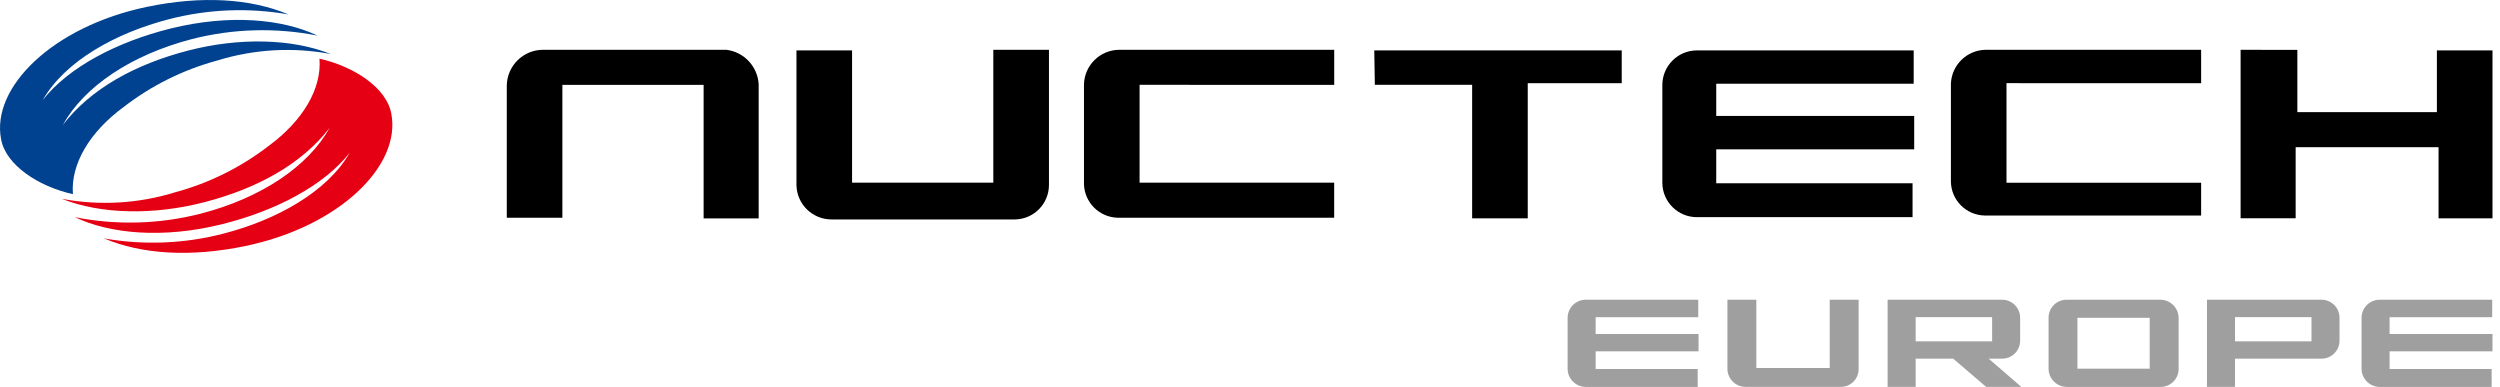 <?xml version="1.0" encoding="UTF-8"?>
<svg width="252px" height="39px" viewBox="0 0 252 39" version="1.1" xmlns="http://www.w3.org/2000/svg" xmlns:xlink="http://www.w3.org/1999/xlink">
    <title>logo</title>
    <g id="Page-1" stroke="none" stroke-width="1" fill="none" fill-rule="evenodd">
        <g id="logo" transform="translate(0.001, 0.001)" fill-rule="nonzero">
            <g id="Group_939-2" transform="translate(158.014, 30.209)" fill="#9E9F9E">
                <path d="M27.557,8.79 C28.539,8.782 29.331,7.985 29.334,7.003 L29.334,6.974 L29.334,6.974 L29.334,0 L26.422,0 L26.422,6.887 L19.023,6.887 L19.023,0 L16.11,0 L16.11,7.027 C16.144,8.015 16.959,8.794 17.947,8.785 L27.56,8.785 L27.557,8.79 Z" id="Path_691"></path>
                <path d="M59.753,0.002 L50.228,0.002 C49.277,0.036 48.513,0.8 48.48,1.752 L48.48,6.996 C48.51,7.991 49.322,8.783 50.317,8.79 L59.842,8.79 C60.794,8.756 61.557,7.992 61.59,7.04 L61.59,1.796 C61.56,0.801 60.748,0.009 59.753,0.002 Z M58.674,6.953 L51.389,6.953 L51.389,1.826 L58.674,1.826 L58.674,6.953 Z" id="Path_1089"></path>
                <path d="M13.169,1.738 L13.169,0.002 L1.806,0.002 C0.808,0.015 0.005,0.825 0,1.823 L0,6.984 L0,6.984 C0.017,7.974 0.816,8.774 1.806,8.791 L13.112,8.791 L13.112,6.984 L2.826,6.984 L2.826,5.206 L13.199,5.206 L13.199,3.457 L2.826,3.457 L2.826,1.766 L13.169,1.766 L13.169,1.738 Z" id="Path_694"></path>
                <path d="M93.199,1.738 L93.199,0.002 L81.836,0.002 C80.839,0.015 80.035,0.825 80.03,1.823 L80.03,6.984 L80.03,6.984 C80.047,7.974 80.846,8.774 81.836,8.791 L93.142,8.791 L93.142,6.984 L82.855,6.984 L82.855,5.206 L93.228,5.206 L93.228,3.457 L82.855,3.457 L82.855,1.766 L93.199,1.766 L93.199,1.738 Z" id="Path_694-2"></path>
                <path d="M76.002,5.943 C76.987,5.941 77.79,5.151 77.808,4.166 L77.808,1.821 C77.808,0.821 77.002,0.008 76.002,5.75170375e-14 L64.448,5.75170375e-14 L64.448,8.788 L67.275,8.788 L67.275,5.944 L76.002,5.943 Z M67.275,4.194 L67.275,1.759 L74.983,1.759 L74.983,4.194 L67.275,4.194 Z" id="Path_698"></path>
                <path d="M45.73,8.785 L42.442,5.943 L43.809,5.943 C44.794,5.941 45.597,5.151 45.615,4.166 L45.615,1.821 C45.613,0.822 44.808,0.011 43.809,5.75170375e-14 L32.256,5.75170375e-14 L32.256,8.788 L35.083,8.788 L35.083,5.944 L38.869,5.944 L42.185,8.788 L45.73,8.785 Z M35.083,4.194 L35.083,1.759 L42.791,1.759 L42.791,4.194 L35.083,4.194 Z" id="Path_698-2"></path>
            </g>
            <g id="Group_940">
                <polygon id="Path_681" fill="#000000" points="138.526 5.078 163.469 5.078 163.469 8.384 153.996 8.384 153.996 22.006 148.391 22.006 148.391 8.548 138.583 8.548"></polygon>
                <polygon id="Path_682" fill="#000000" points="225.852 5.019 225.852 22.003 231.401 22.003 231.401 14.834 245.805 14.834 245.805 22.009 251.242 22.009 251.242 5.08 245.637 5.08 245.637 11.302 231.573 11.302 231.573 5.028"></polygon>
                <path d="M73.223,5.019 L54.725,5.019 C52.739,5.029 51.123,6.62 51.083,8.606 L51.083,8.606 L51.083,21.946 L56.687,21.946 L56.687,8.554 L70.924,8.554 L70.924,22.012 L76.473,22.012 L76.473,8.504 C76.375,6.709 75.007,5.242 73.223,5.019 Z" id="Path_683" fill="#000000"></path>
                <path d="M102.315,22.119 C104.211,22.086 105.731,20.54 105.734,18.644 L105.734,18.588 L105.734,18.588 L105.734,5.019 L100.125,5.019 L100.125,18.415 L85.888,18.415 L85.888,5.08 L80.283,5.08 L80.283,18.699 C80.342,20.606 81.906,22.12 83.814,22.118 L102.315,22.119 Z" id="Path_684" fill="#000000"></path>
                <path d="M134.488,8.554 L134.488,5.019 L112.796,5.019 C110.877,5.044 109.32,6.576 109.264,8.494 L109.264,18.583 C109.329,20.413 110.797,21.882 112.628,21.946 L134.484,21.946 L134.484,18.415 L114.869,18.415 L114.869,8.549 L134.488,8.554 Z" id="Path_685" fill="#000000"></path>
                <path d="M221.873,8.386 L221.873,5.019 L200.124,5.019 C198.245,5.062 196.723,6.559 196.65,8.438 L196.65,18.304 C196.677,20.18 198.192,21.695 200.069,21.723 L221.873,21.723 L221.873,18.416 L202.254,18.416 L202.254,8.382 L221.873,8.386 Z" id="Path_686" fill="#000000"></path>
                <path d="M192.899,8.385 L192.899,5.079 L171.043,5.079 C169.126,5.086 167.573,6.637 167.563,8.553 L167.563,18.47 L167.563,18.47 C167.597,20.365 169.142,21.885 171.038,21.889 L192.785,21.889 L192.785,18.47 L172.996,18.47 L172.996,15.052 L192.95,15.052 L192.95,11.688 L172.996,11.688 L172.996,8.437 L192.899,8.437 L192.899,8.385 Z" id="Path_687" fill="#000000"></path>
                <g id="Group_664">
                    <g id="Group_662" fill="#004290">
                        <path d="M12.447,10.797 C15.254,8.624 18.463,7.029 21.889,6.103 C25.595,4.954 29.525,4.727 33.338,5.443 C29.419,3.88 24.084,3.765 18.952,5.099 C13.632,6.477 9.147,8.932 6.326,12.602 C8.494,8.695 13.249,5.53 19.31,3.947 C23.463,2.879 27.804,2.757 32.011,3.59 C28.476,1.907 23.128,1.402 17.188,2.876 C11.767,4.224 6.897,6.781 4.305,10.089 C6.561,6.129 11.714,3.31 17.014,1.94 C20.953,0.916 25.067,0.75 29.076,1.455 C25.263,-0.155 20.32,-0.456 14.824,0.687 C5.313,2.667 -0.909,8.809 0.109,14.037 C0.58,16.636 3.874,18.798 7.349,19.572 C7.107,16.534 9.053,13.288 12.447,10.797 Z" id="Path_601"></path>
                    </g>
                    <g id="Group_663" transform="translate(6.217, 5.914)" fill="#E60013">
                        <path d="M20.892,8.77 C18.085,10.942 14.876,12.538 11.449,13.464 C7.743,14.613 3.813,14.839 0,14.123 C3.92,15.686 9.253,15.8 14.385,14.466 C19.706,13.086 24.184,10.635 27.013,6.964 C24.845,10.869 20.09,14.047 14.028,15.618 C9.875,16.687 5.534,16.809 1.327,15.975 C4.862,17.659 10.21,18.164 16.15,16.689 C21.572,15.343 26.441,12.79 29.034,9.476 C26.772,13.436 21.619,16.264 16.319,17.631 C12.382,18.656 8.271,18.821 4.264,18.116 C8.07,19.726 13.012,20.029 18.515,18.884 C28.026,16.904 34.241,10.762 33.224,5.536 C32.753,2.936 29.459,0.774 25.984,0 C26.232,3.037 24.282,6.275 20.892,8.77 Z" id="Path_602"></path>
                    </g>
                </g>
            </g>
        </g>
    </g>
</svg>